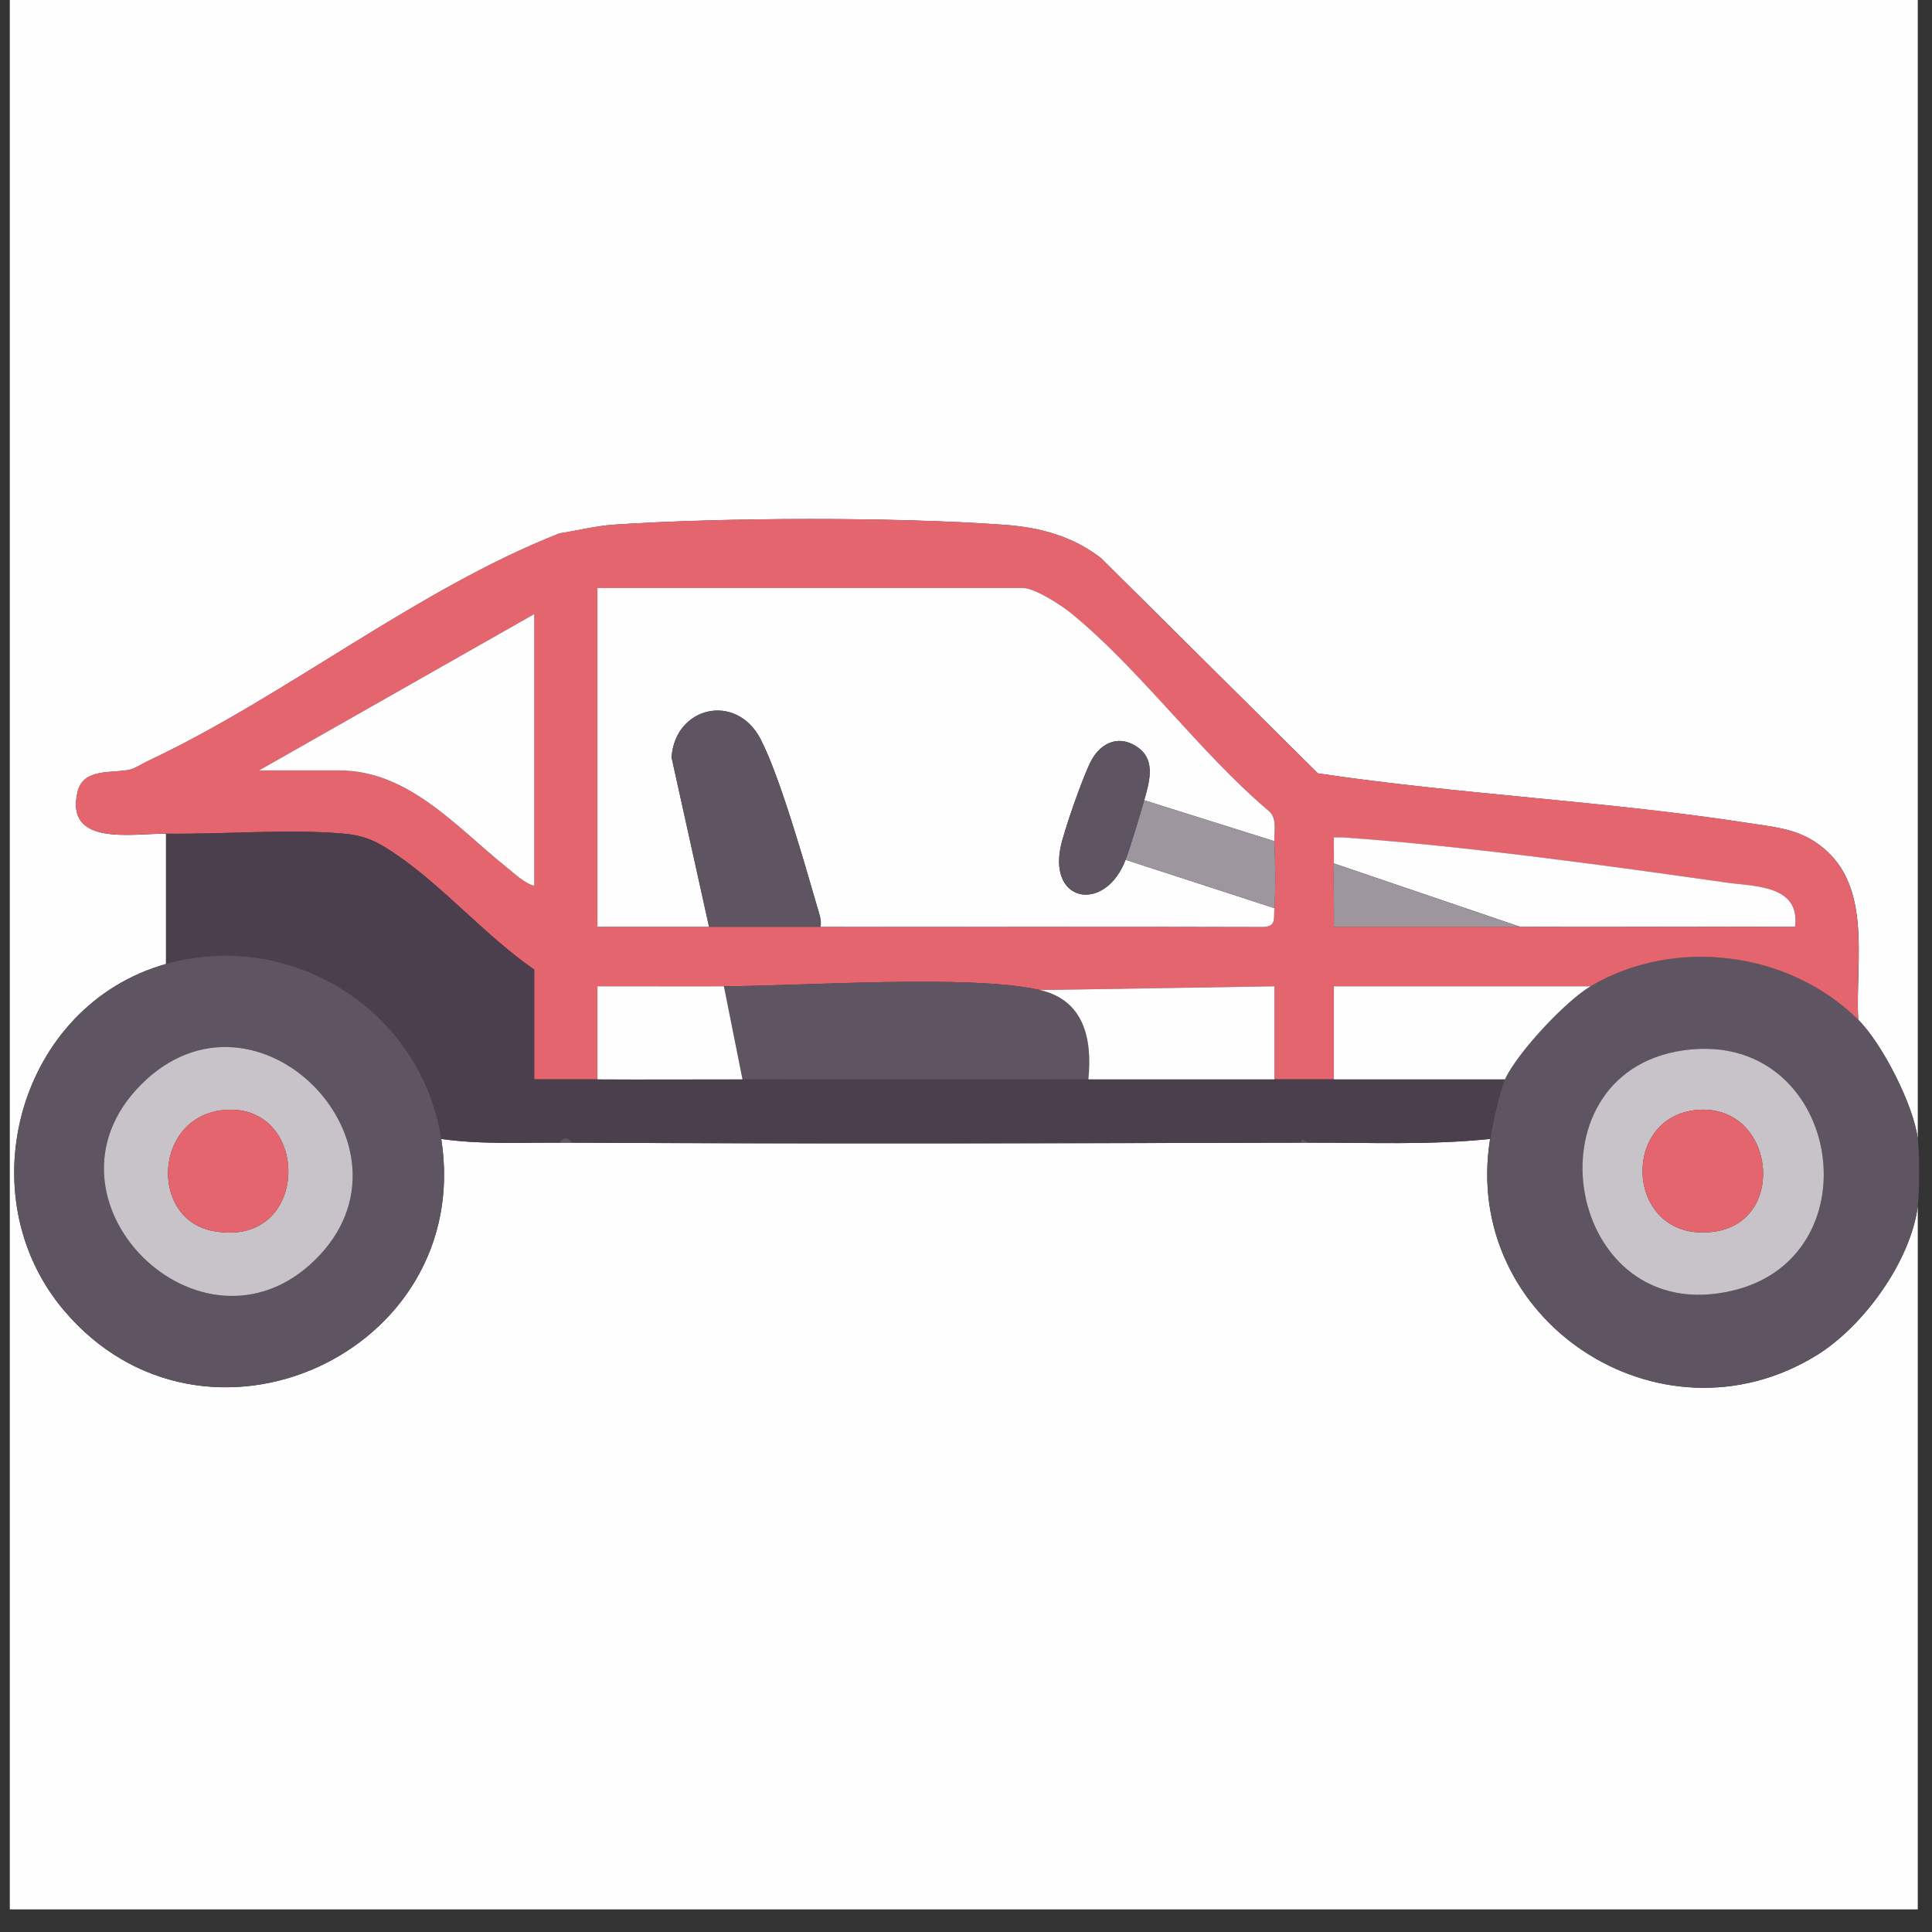 <?xml version="1.0" encoding="UTF-8"?>
<svg id="Layer_1" data-name="Layer 1" xmlns="http://www.w3.org/2000/svg" viewBox="0 0 512 512">
  <rect x="0" y="0" width="512" height="512" fill="#333333" stroke="none"/>
  <defs>
    <style>
      .cls-1 {
        fill: #5f5562;
      }

      .cls-2 {
        fill: #e5656f;
      }

      .cls-3 {
        fill: #fefefe;
      }

      .cls-4 {
        fill: #4b3f4e;
      }

      .cls-5 {
        fill: #c7c3c8;
      }

      .cls-6 {
        fill: #9d969e;
      }
    </style>
  </defs>
  <path class="cls-3" d="M508.23,319.58v186.42H2.6V0h505.63v301.82c-1.06-8.85-9.41-25.25-15.77-31.56-.86-16.08,4.24-36.86-11.5-47.18-5.4-3.54-11.5-4.01-17.7-4.97-37.69-5.84-76.25-7.54-114-13.16l-57.4-56.97c-7.51-5.87-16.24-8.21-25.61-8.89-28.96-2.11-74.48-1.99-103.52-.05-4.67.31-9.79,1.6-14.45,2.31-38.02,14.97-72.56,43.19-109.19,60.38-1.51.71-3.1,1.85-4.67,2.23-4.46,1.07-12.32-.56-13.85,5.85-3.51,14.66,14.73,11.01,23.44,11.13v34.52c-38.95,10.96-52.94,61.12-27.12,91.74,37.14,44.05,108.92,11.37,100.05-45.38,10.42,1.51,21.01.92,31.54.99.99,0,1.97,0,2.96,0,64.37.33,128.82.17,193.19,0,.66,0,1.31,0,1.97,0,16.08-.05,32.34.7,48.3-.99-7.76,47.95,44.95,82.85,86.43,57.4,12.48-7.65,25.04-24.95,26.91-39.65Z"/>
  <path class="cls-1" d="M492.46,270.26c6.36,6.31,14.71,22.71,15.77,31.56.47,3.95.5,13.83,0,17.75-1.87,14.7-14.44,31.99-26.91,39.65-41.49,25.45-94.2-9.44-86.43-57.4.6-3.7,2.52-12.68,3.94-15.78,3.19-6.96,16-20.72,22.67-24.66,22.3-13.16,52.57-9.37,70.97,8.88ZM445.88,278.39c-42.4,6.3-30.94,74.16,13.31,63.63,38.64-9.19,28.41-69.83-13.31-63.63Z"/>
  <path class="cls-2" d="M492.46,270.26c-18.39-18.24-48.66-22.04-70.97-8.88h-68.01s0,24.66,0,24.66h-15.77v-24.66s-62.1.99-62.1.99c-18.32-4.2-62.62-1.08-83.78-.99-11.16.05-22.36-.03-33.52,0v24.66c-5.57-.04-11.18.03-16.75,0v-29.1c-12.67-8.72-24.05-21.97-36.56-30.49-4.89-3.33-8.06-5.02-14.17-5.55-14.53-1.25-31.9.25-46.85.03-8.71-.13-26.95,3.52-23.44-11.13,1.54-6.41,9.39-4.78,13.85-5.85,1.57-.38,3.17-1.52,4.67-2.23,36.64-17.2,71.17-45.41,109.19-60.38,4.66-.71,9.78-2,14.45-2.31,29.05-1.94,74.56-2.06,103.52.05,9.37.68,18.1,3.02,25.61,8.89l57.4,56.97c37.75,5.62,76.31,7.31,114,13.16,6.21.96,12.31,1.44,17.7,4.97,15.74,10.32,10.64,31.1,11.5,47.18ZM337.72,222.92c-.12-2.71.82-5.87-1.42-7.95-18.22-15.34-34.56-38.04-52.78-52.72-2.49-2.01-9.39-6.4-12.33-6.4h-112.86v89.76c9.84.02,19.73-.03,29.57,0s19.73-.02,29.57,0c38.94.06,77.9-.09,116.85.05,4,.09,3.19-2.13,3.4-4.98.4-5.34.24-12.34,0-17.75ZM141.58,162.75l-72.94,41.43h21.19c18.53,0,31.17,15.08,44.38,25.62,2.12,1.69,4.8,4.3,7.37,4.96v-72ZM353.49,228.83c-.16,5.57.12,11.2,0,16.77,16.41.02,32.87-.04,49.29,0,24.3.05,48.64-.04,72.94,0,1.43-11.08-10.78-10.63-18.36-11.71-31.91-4.56-69.51-9.71-101.42-11.95-.82-.06-1.63-.04-2.44,0-.06,2.29.07,4.61,0,6.91Z"/>
  <path class="cls-4" d="M44,220.94c14.95.22,32.32-1.28,46.85-.03,6.11.53,9.28,2.21,14.17,5.55,12.51,8.52,23.89,21.77,36.56,30.49v29.1c5.57.03,11.18-.04,16.76,0,12.8.09,25.64-.02,38.44,0,30.54.05,61.12,0,91.66,0h110.39c-1.42,3.1-3.34,12.08-3.94,15.78-15.96,1.68-32.22.94-48.3.99l-1.47-.98-.5.98c-64.37.17-128.82.33-193.19,0-.14-1.48-2.82-1.48-2.96,0-10.53-.07-21.12.52-31.54-.99-5.32-34.08-39.67-55.72-72.94-46.36v-34.52Z"/>
  <path class="cls-1" d="M116.93,301.82c8.87,56.75-62.91,89.43-100.05,45.38-25.83-30.63-11.84-80.78,27.12-91.74,33.26-9.36,67.61,12.28,72.94,46.36ZM37.44,287.38c-30.31,30.32,15.86,76.03,46.02,46.54,30.42-29.75-15.41-77.16-46.02-46.54Z"/>
  <path class="cls-1" d="M151.43,302.81c-.99,0-1.97,0-2.96,0,.14-1.48,2.82-1.48,2.96,0Z"/>
  <path class="cls-1" d="M346.59,302.81c-.66,0-1.31,0-1.97,0l.5-.98,1.47.98Z"/>
  <path class="cls-5" d="M445.88,278.39c41.73-6.2,51.95,54.44,13.31,63.63-44.26,10.53-55.71-57.33-13.31-63.63ZM449.87,294.14c-21.11,1.66-19.06,35.64,4.56,32.25,19.43-2.78,15.86-33.86-4.56-32.25Z"/>
  <path class="cls-3" d="M421.5,261.38c-6.67,3.94-19.48,17.7-22.67,24.66h-45.34v-24.66s68.01,0,68.01,0Z"/>
  <path class="cls-3" d="M337.72,222.92l-34.5-10.85c1.33-4.69,3.1-10.41-1.45-13.83-4.8-3.61-9.83-1.74-12.55,3.27-2.09,3.85-7.42,19.02-8.22,23.33-2.75,14.73,12.11,16.72,17.29,3.01l39.43,12.82c-.21,2.85.6,5.07-3.4,4.98-38.95-.13-77.91.01-116.85-.05.26-1.95-.43-3.64-.95-5.44-3.34-11.49-9.83-34.36-14.94-44.25-6.46-12.5-22.72-8.69-23.61,4.81l9.93,44.88c-9.84-.03-19.73.02-29.57,0v-89.76h112.86c2.94,0,9.84,4.39,12.33,6.4,18.22,14.68,34.56,37.38,52.78,52.72,2.24,2.08,1.3,5.24,1.42,7.95Z"/>
  <path class="cls-1" d="M275.62,262.37c11.64,2.67,13.89,12.87,12.81,23.67-30.54,0-61.13.05-91.66,0l-4.93-24.66c21.16-.09,65.46-3.22,83.78.99Z"/>
  <path class="cls-3" d="M141.58,162.75v72c-2.57-.65-5.25-3.26-7.37-4.96-13.21-10.54-25.85-25.62-44.38-25.62h-21.19l72.94-41.43Z"/>
  <path class="cls-3" d="M353.49,228.83c.07-2.29-.06-4.62,0-6.91.81-.03,1.62-.05,2.44,0,31.91,2.24,69.51,7.4,101.42,11.95,7.59,1.08,19.79.63,18.36,11.71-24.3-.04-48.64.05-72.94,0l-49.28-16.77Z"/>
  <path class="cls-1" d="M217.47,245.6c-9.84-.02-19.73.03-29.57,0l-9.93-44.88c.9-13.51,17.16-17.31,23.61-4.81,5.11,9.88,11.6,32.76,14.94,44.25.53,1.81,1.22,3.5.95,5.44Z"/>
  <path class="cls-3" d="M275.62,262.37l62.1-.99v24.66h-49.29c1.08-10.8-1.17-21-12.81-23.67Z"/>
  <path class="cls-3" d="M191.84,261.38l4.93,24.66c-12.8-.02-25.64.09-38.44,0v-24.66c11.15-.03,22.36.05,33.51,0Z"/>
  <path class="cls-6" d="M337.72,222.92c.24,5.42.4,12.41,0,17.75l-39.43-12.82c1.34-3.55,3.8-11.81,4.93-15.78l34.5,10.85Z"/>
  <path class="cls-6" d="M402.77,245.6c-16.41-.04-32.87.02-49.29,0,.13-5.57-.16-11.2,0-16.77l49.28,16.77Z"/>
  <path class="cls-5" d="M37.44,287.38c30.61-30.62,76.44,16.79,46.02,46.54-30.15,29.49-76.32-16.22-46.02-46.54ZM59.56,294.14c-18.78,1.5-20.19,28.91-3.01,32.11,25.9,4.82,26.04-33.96,3.01-32.11Z"/>
  <path class="cls-2" d="M449.87,294.14c20.42-1.6,23.99,29.47,4.56,32.25-23.63,3.38-25.67-30.6-4.56-32.25Z"/>
  <path class="cls-1" d="M303.22,212.07c-1.13,3.98-3.59,12.23-4.93,15.78-5.18,13.71-20.04,11.72-17.29-3.01.8-4.31,6.13-19.48,8.22-23.33,2.72-5.01,7.75-6.89,12.55-3.27,4.55,3.43,2.78,9.14,1.45,13.83Z"/>
  <path class="cls-2" d="M59.56,294.14c23.03-1.84,22.89,36.94-3.01,32.11-17.17-3.2-15.76-30.61,3.01-32.11Z"/>
</svg>